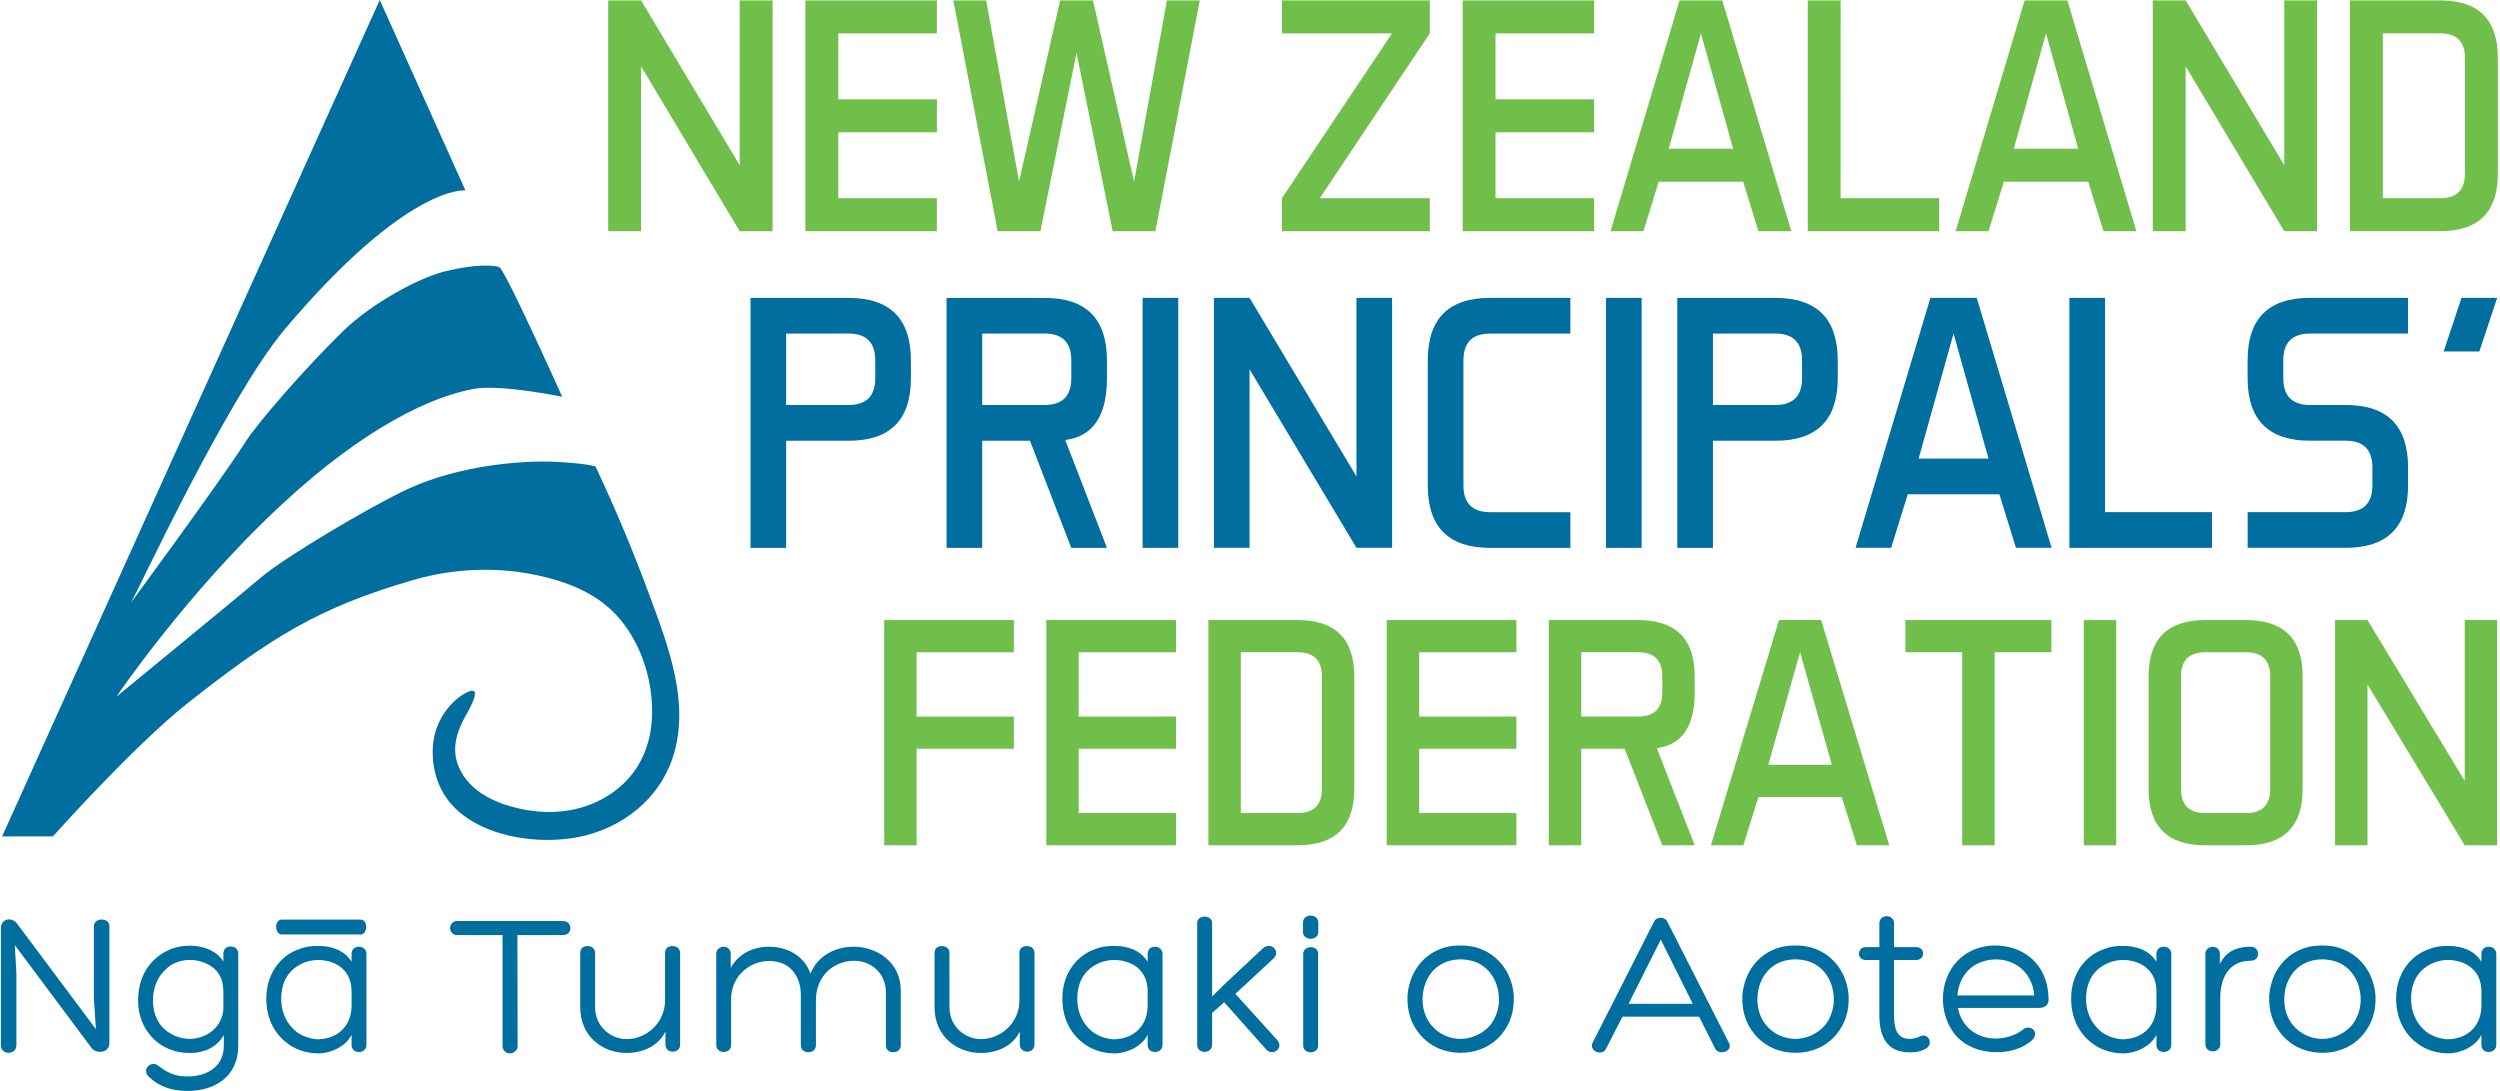 <svg width="165" height="72" viewBox="0 0 165 72" fill="none" xmlns="http://www.w3.org/2000/svg">
<path d="M42.312 0.028L48.82 10.906V0.028H50.989V15.257H48.82L42.312 4.379V15.257H40.143V0.028H42.312Z" fill="#6FBF4A"/>
<path d="M61.834 6.555V8.732H55.327V13.082H61.834V15.259H53.159V0.028H61.834V2.204H55.327V6.555H61.834Z" fill="#6FBF4A"/>
<path d="M76.257 15.257H73.437L71.051 3.499L68.666 15.257H65.846L62.918 0.028H65.088L67.258 11.992L69.967 0.028H72.137L74.849 11.992L77.017 0.028H79.186L76.257 15.257Z" fill="#6FBF4A"/>
<path d="M94.367 0.028V2.204L87.102 13.082H94.367V15.259H84.606V13.082L91.871 2.204H84.606V0.028H94.367Z" fill="#6FBF4A"/>
<path d="M105.212 6.555V8.732H98.704V13.082H105.212V15.259H96.537V0.028H105.212V2.204H98.704V6.555H105.212Z" fill="#6FBF4A"/>
<path d="M118.226 15.257H116.056L115.049 11.994H109.475L108.467 15.257H106.297L110.851 0.028H113.671L118.226 15.257ZM110.135 9.818H114.387L112.261 2.204L110.135 9.818Z" fill="#6FBF4A"/>
<path d="M121.48 13.081H127.987V15.257H119.312V0.028H121.482L121.48 13.081Z" fill="#6FBF4A"/>
<path d="M141 15.257H138.832L137.824 11.994H132.251L131.243 15.257H129.073L133.626 0.028H136.446L141 15.257ZM132.911 9.818H137.162L135.036 2.204L132.911 9.818Z" fill="#6FBF4A"/>
<path d="M144.253 0.028L150.761 10.906V0.028H152.93V15.257H150.761L144.253 4.379V15.257H142.084V0.028H144.253Z" fill="#6FBF4A"/>
<path d="M161.063 0.028C163.593 0.028 164.859 1.298 164.859 3.835V11.448C164.859 13.987 163.593 15.255 161.063 15.255H155.098V0.028H161.063ZM162.689 3.835C162.689 2.747 162.147 2.202 161.063 2.202H157.268V13.081H161.063C162.147 13.081 162.689 12.536 162.689 11.448V3.835Z" fill="#6FBF4A"/>
<path d="M51.885 29.088V36.159H49.534V19.662H56.003C58.749 19.662 60.12 21.036 60.12 23.787V24.965C60.12 27.716 58.749 29.09 56.003 29.09L51.885 29.088ZM51.885 22.017V26.729H56.003C57.179 26.729 57.767 26.139 57.767 24.961V23.783C57.767 22.605 57.179 22.015 56.003 22.015L51.885 22.017Z" fill="#006E9E"/>
<path d="M67.978 29.088H64.824V36.159H62.472V19.662H68.942C71.687 19.662 73.059 21.036 73.059 23.787V24.965C73.059 27.439 72.141 28.8 70.307 29.042L73.059 36.159H70.705L67.978 29.088ZM64.826 22.016V26.729H68.944C70.12 26.729 70.707 26.139 70.707 24.961V23.783C70.707 22.604 70.12 22.014 68.944 22.014L64.826 22.016Z" fill="#006E9E"/>
<path d="M77.765 19.66V36.157H75.413V19.66H77.765Z" fill="#006E9E"/>
<path d="M82.47 19.66L89.527 31.444V19.66H91.879V36.157H89.527L82.47 24.373V36.157H80.118V19.66H82.47Z" fill="#006E9E"/>
<path d="M96.587 32.034C96.587 33.212 97.174 33.803 98.35 33.803H103.644V36.159H98.35C95.605 36.159 94.233 34.785 94.233 32.034V23.785C94.233 21.034 95.605 19.66 98.35 19.66H103.644V22.016H98.35C97.174 22.016 96.587 22.606 96.587 23.785V32.034Z" fill="#006E9E"/>
<path d="M108.349 19.66V36.157H105.998V19.66H108.349Z" fill="#006E9E"/>
<path d="M113.055 29.088V36.159H110.703V19.662H117.172C119.918 19.662 121.29 21.036 121.29 23.787V24.965C121.29 27.715 119.918 29.09 117.172 29.09L113.055 29.088ZM113.055 22.016V26.729H117.172C118.348 26.729 118.936 26.139 118.936 24.961V23.783C118.936 22.604 118.348 22.014 117.172 22.014L113.055 22.016Z" fill="#006E9E"/>
<path d="M135.406 36.157H133.053L131.959 32.622H125.911L124.817 36.157H122.466L127.407 19.66H130.465L135.406 36.157ZM126.629 30.266H131.241L128.935 22.016L126.629 30.266Z" fill="#006E9E"/>
<path d="M138.934 33.801H145.991V36.157H136.58V19.66H138.934V33.801Z" fill="#006E9E"/>
<path d="M148.345 36.157V33.801H154.814C155.99 33.801 156.578 33.211 156.578 32.032V30.854C156.578 29.676 155.99 29.086 154.814 29.086H152.46C149.715 29.086 148.343 27.711 148.343 24.961V23.783C148.343 21.032 149.715 19.658 152.46 19.658H158.93V22.014H152.46C151.285 22.014 150.697 22.604 150.697 23.783V24.961C150.697 26.139 151.285 26.729 152.46 26.729H154.814C157.558 26.729 158.932 28.104 158.932 30.854V32.032C158.932 34.783 157.56 36.157 154.814 36.157H148.345Z" fill="#006E9E"/>
<path d="M164.813 19.66L163.637 23.195H161.283L162.459 19.66H164.813Z" fill="#006E9E"/>
<path d="M66.916 47.294V49.418H60.496V55.789H58.357V40.924H66.916V43.049H60.496V47.295L66.916 47.294Z" fill="#6FBF4A"/>
<path d="M77.615 47.293V49.418H71.195V53.664H77.615V55.789H69.055V40.924H77.615V43.048H71.195V47.295L77.615 47.293Z" fill="#6FBF4A"/>
<path d="M85.638 40.924C88.133 40.924 89.383 42.162 89.383 44.641V52.072C89.383 54.549 88.135 55.789 85.638 55.789H79.754V40.924H85.638ZM87.244 44.639C87.244 43.577 86.71 43.046 85.64 43.046H81.894V53.664H85.64C86.71 53.664 87.244 53.134 87.244 52.072V44.639Z" fill="#6FBF4A"/>
<path d="M100.082 47.293V49.418H93.663V53.664H100.082V55.789H91.523V40.924H100.082V43.048H93.663V47.295L100.082 47.293Z" fill="#6FBF4A"/>
<path d="M107.229 49.418H104.362V55.789H102.222V40.924H108.105C110.601 40.924 111.851 42.162 111.851 44.641V45.703C111.851 47.933 111.017 49.158 109.347 49.376L111.851 55.789H109.711L107.229 49.418ZM104.362 43.046V47.293H108.107C109.177 47.293 109.711 46.763 109.711 45.701V44.639C109.711 43.577 109.177 43.046 108.107 43.046H104.362Z" fill="#6FBF4A"/>
<path d="M124.691 55.787H122.552L121.556 52.602H116.056L115.061 55.787H112.921L117.414 40.922H120.196L124.689 55.787H124.691ZM116.708 50.478H120.902L118.804 43.046L116.708 50.478Z" fill="#6FBF4A"/>
<path d="M135.39 40.924V43.048H131.645V55.789H129.505V43.048H125.759V40.924H135.39Z" fill="#6FBF4A"/>
<path d="M139.67 40.924V55.789H137.53V40.924H139.67Z" fill="#6FBF4A"/>
<path d="M151.975 52.072C151.975 54.549 150.727 55.789 148.229 55.789H145.553C143.055 55.789 141.808 54.551 141.808 52.072V44.641C141.808 42.164 143.055 40.924 145.553 40.924H148.229C150.725 40.924 151.975 42.162 151.975 44.641V52.072ZM143.949 52.072C143.949 53.134 144.485 53.664 145.555 53.664H148.231C149.301 53.664 149.835 53.134 149.835 52.072V44.641C149.835 43.578 149.301 43.048 148.231 43.048H145.555C144.485 43.048 143.949 43.578 143.949 44.641V52.072Z" fill="#6FBF4A"/>
<path d="M156.254 40.924L162.673 51.542V40.924H164.813V55.789H162.673L156.254 45.171V55.789H154.114V40.924H156.254Z" fill="#6FBF4A"/>
<path d="M6.196 61.124C6.196 60.558 7.22 60.532 7.22 61.124V68.849C7.22 69.523 6.292 69.59 6.008 69.119L0.975 62.376L1.083 64.234V68.985C1.083 69.645 0.059 69.659 0.059 68.985V61.272C0.059 60.6 0.813 60.492 1.149 60.99L6.33 67.923L6.196 65.891V61.124Z" fill="#006E9E"/>
<path d="M15.723 69.039C15.723 70.992 14.243 72 12.4 72C11.376 72 10.556 71.758 9.83 71.072C9.292 70.548 10.032 69.928 10.49 70.372C11.162 70.884 11.648 71.044 12.402 71.044C13.626 71.044 14.77 70.424 14.77 69.037V68.311C14.297 69.159 13.424 69.484 12.616 69.496C12.104 69.51 11.62 69.427 11.162 69.239C9.91 68.727 9.144 67.503 9.116 66.143C9.076 64.581 9.802 63.248 11.27 62.642C11.688 62.48 12.132 62.414 12.536 62.414C13.356 62.414 14.3 62.724 14.743 63.464V62.952C14.743 62.656 14.917 62.468 15.227 62.468C15.523 62.468 15.725 62.656 15.725 62.952V69.037L15.723 69.039ZM11.08 63.842H11.094C10.354 64.448 10.072 65.255 10.098 66.131C10.112 66.481 10.178 66.845 10.3 67.127C10.678 68.069 11.646 68.581 12.602 68.567H12.588C13.8 68.513 14.742 67.639 14.742 66.495V65.431C14.742 64.582 14.392 63.936 13.598 63.586C12.79 63.222 11.82 63.276 11.08 63.842Z" fill="#006E9E"/>
<path d="M19.639 62.686C20.083 62.484 20.567 62.418 21.079 62.43C21.847 62.444 22.721 62.686 23.204 63.48V62.968C23.204 62.686 23.378 62.484 23.689 62.484C23.985 62.484 24.186 62.686 24.186 62.968V68.945C24.186 69.242 23.985 69.43 23.689 69.43C23.378 69.43 23.204 69.242 23.204 68.945V68.299C22.815 69.079 21.819 69.523 21.025 69.523C20.379 69.523 19.653 69.347 19.087 68.945C18.063 68.245 17.539 67.101 17.579 65.783C17.605 64.422 18.359 63.17 19.651 62.672L19.637 62.686H19.639ZM23.204 66.495V65.431C23.204 64.099 22.277 63.412 21.065 63.356C20.109 63.342 19.141 63.854 18.763 64.797C18.643 65.079 18.575 65.443 18.561 65.793C18.535 66.669 18.817 67.475 19.543 68.081C19.947 68.391 20.431 68.551 20.929 68.593C22.167 68.593 23.137 67.839 23.203 66.493L23.204 66.495Z" fill="#006E9E"/>
<path d="M37.151 60.788C37.811 60.788 37.811 61.716 37.151 61.716H34.149C34.149 64.138 34.163 66.603 34.163 69.025C34.163 69.362 33.881 69.523 33.651 69.523C33.421 69.523 33.167 69.362 33.167 69.025V61.716H30.18C29.548 61.716 29.548 60.788 30.18 60.788H37.151Z" fill="#006E9E"/>
<path d="M39.277 66.481C39.277 67.719 40.273 68.581 41.363 68.581C42.668 68.581 43.892 67.505 43.892 66.037V62.914C43.892 62.618 44.066 62.442 44.376 62.442C44.686 62.442 44.888 62.616 44.888 62.914V68.945C44.888 69.564 43.918 69.578 43.918 68.931V68.083C43.434 69.065 42.397 69.496 41.349 69.496C39.789 69.496 38.295 68.419 38.295 66.481V62.914C38.295 62.618 38.469 62.442 38.779 62.442C39.075 62.442 39.277 62.616 39.277 62.914V66.481Z" fill="#006E9E"/>
<path d="M58.467 65.405C58.439 64.246 57.511 63.412 56.381 63.412C54.967 63.412 53.851 64.463 53.851 66.011V68.973C53.851 69.269 53.649 69.445 53.353 69.445C53.057 69.445 52.855 69.272 52.855 68.973V65.635C52.855 64.867 52.545 64.126 51.928 63.736C51.578 63.52 51.188 63.426 50.77 63.426C49.452 63.426 48.254 64.436 48.254 65.943V68.971C48.254 69.591 47.272 69.578 47.272 68.971V62.954C47.272 62.698 47.488 62.484 47.756 62.484C48.052 62.484 48.228 62.7 48.228 62.954V63.884C48.766 62.914 49.722 62.484 50.758 62.484C51.929 62.484 53.085 63.062 53.489 64.26C53.973 63.062 55.145 62.484 56.343 62.484C57.891 62.484 59.451 63.52 59.451 65.365V68.973C59.451 69.269 59.249 69.445 58.953 69.445C58.643 69.445 58.469 69.272 58.469 68.973V65.407L58.467 65.405Z" fill="#006E9E"/>
<path d="M62.664 66.481C62.664 67.719 63.66 68.581 64.75 68.581C66.056 68.581 67.28 67.505 67.28 66.037V62.914C67.28 62.618 67.454 62.442 67.764 62.442C68.074 62.442 68.276 62.616 68.276 62.914V68.945C68.276 69.564 67.306 69.578 67.306 68.931V68.083C66.822 69.065 65.784 69.496 64.736 69.496C63.174 69.496 61.68 68.419 61.68 66.481V62.914C61.68 62.618 61.854 62.442 62.164 62.442C62.46 62.442 62.662 62.616 62.662 62.914L62.664 66.481Z" fill="#006E9E"/>
<path d="M72.179 62.686C72.623 62.484 73.107 62.418 73.619 62.43C74.387 62.444 75.261 62.686 75.745 63.48V62.968C75.745 62.686 75.919 62.484 76.229 62.484C76.525 62.484 76.727 62.686 76.727 62.968V68.945C76.727 69.242 76.525 69.43 76.229 69.43C75.919 69.43 75.745 69.242 75.745 68.945V68.299C75.355 69.079 74.359 69.523 73.565 69.523C72.919 69.523 72.193 69.347 71.627 68.945C70.603 68.245 70.079 67.101 70.119 65.783C70.145 64.422 70.899 63.17 72.191 62.672L72.179 62.686ZM75.745 66.495V65.431C75.745 64.099 74.817 63.412 73.605 63.356C72.649 63.342 71.681 63.854 71.303 64.797C71.183 65.079 71.115 65.443 71.101 65.793C71.075 66.669 71.357 67.475 72.083 68.081C72.487 68.391 72.971 68.551 73.469 68.593C74.707 68.593 75.677 67.839 75.743 66.493L75.745 66.495Z" fill="#006E9E"/>
<path d="M83.348 62.592C83.872 62.12 84.56 62.78 84.048 63.264L81.532 65.593L84.304 68.649C84.762 69.201 83.954 69.768 83.538 69.228L80.792 66.145L79.998 66.859V68.959C79.998 69.566 79.016 69.591 79.016 68.959V60.91C79.016 60.358 79.998 60.358 79.998 60.91V65.769L80.928 64.855L83.35 62.592H83.348Z" fill="#006E9E"/>
<path d="M87.008 61.5C87.008 62.106 85.998 62.12 85.998 61.5V60.894C85.998 60.274 87.008 60.274 87.008 60.894V61.5ZM86.012 62.954C86.012 62.376 86.994 62.362 86.994 62.94V69.011C86.994 69.603 86.012 69.59 86.012 69.011V62.954Z" fill="#006E9E"/>
<path d="M93.715 68.271C93.109 67.557 92.853 66.697 92.895 65.687C93.029 64.192 93.903 62.94 95.385 62.524C95.709 62.43 96.071 62.404 96.409 62.404C96.733 62.404 97.055 62.43 97.404 62.524C98.87 62.942 99.786 64.18 99.908 65.687C99.962 66.697 99.692 67.557 99.1 68.271C98.44 69.065 97.472 69.484 96.409 69.484C95.333 69.484 94.375 69.065 93.715 68.271ZM96.392 63.318C96.137 63.318 95.881 63.358 95.679 63.412C94.549 63.708 93.889 64.759 93.889 65.969C93.889 66.575 94.077 67.207 94.481 67.679C94.953 68.245 95.665 68.567 96.404 68.567C97.13 68.567 97.87 68.217 98.342 67.679C98.718 67.221 98.934 66.575 98.934 65.997C98.934 64.773 98.274 63.708 97.13 63.412C96.915 63.358 96.648 63.318 96.392 63.318Z" fill="#006E9E"/>
<path d="M107.081 67.101L105.992 69.228C105.75 69.726 104.862 69.376 105.104 68.837L109.167 60.828C109.247 60.654 109.437 60.572 109.611 60.572C109.785 60.572 109.947 60.652 110.041 60.828L114.093 68.797C114.443 69.376 113.447 69.712 113.191 69.188L112.141 67.101H107.081ZM109.611 62.012L107.485 66.253H111.725L109.611 62.012Z" fill="#006E9E"/>
<path d="M115.814 68.271C115.209 67.557 114.953 66.697 114.995 65.687C115.129 64.192 116.002 62.94 117.484 62.524C117.808 62.43 118.17 62.404 118.508 62.404C118.832 62.404 119.154 62.43 119.504 62.524C120.97 62.942 121.886 64.18 122.008 65.687C122.062 66.697 121.792 67.557 121.2 68.271C120.54 69.065 119.572 69.484 118.508 69.484C117.432 69.484 116.474 69.065 115.814 68.271ZM118.492 63.318C118.236 63.318 117.98 63.358 117.778 63.412C116.648 63.708 115.988 64.759 115.988 65.969C115.988 66.575 116.176 67.207 116.58 67.679C117.052 68.245 117.764 68.567 118.504 68.567C119.23 68.567 119.97 68.217 120.442 67.679C120.818 67.221 121.034 66.575 121.034 65.997C121.034 64.773 120.374 63.708 119.23 63.412C119.014 63.358 118.748 63.318 118.492 63.318Z" fill="#006E9E"/>
<path d="M126.473 62.51C127.079 62.51 127.079 63.358 126.473 63.358H125.007V66.993C125.007 67.761 125.129 68.567 126.043 68.567C126.245 68.567 126.541 68.499 126.675 68.419C127.241 68.095 127.685 68.891 127.079 69.228C126.743 69.415 126.407 69.456 126.043 69.456C124.427 69.456 124.038 68.271 124.038 66.993V63.358H123.15C122.518 63.358 122.558 62.51 123.15 62.51H124.038V60.948C124.038 60.302 125.007 60.316 125.007 60.948V62.51H126.473Z" fill="#006E9E"/>
<path d="M132.717 62.538C134.238 62.956 135.178 64.195 135.206 65.917V65.903C135.232 66.199 135.098 66.523 134.546 66.523H129.231C129.405 67.627 130.349 68.541 131.695 68.541C132.313 68.541 132.959 68.379 133.484 67.975C133.956 67.545 134.654 68.095 134.13 68.635C133.51 69.213 132.609 69.456 131.735 69.444C130.685 69.444 129.635 69.039 129.003 68.245C127.549 66.333 128.183 63.238 130.685 62.538C131.317 62.35 132.045 62.364 132.703 62.538H132.717ZM129.191 65.701H134.264C134.17 64.557 133.471 63.682 132.421 63.412H132.435C131.991 63.29 131.439 63.29 130.981 63.426C129.905 63.71 129.271 64.611 129.191 65.701Z" fill="#006E9E"/>
<path d="M138.758 62.686C139.202 62.484 139.686 62.418 140.198 62.43C140.966 62.444 141.84 62.686 142.324 63.48V62.968C142.324 62.686 142.498 62.484 142.808 62.484C143.103 62.484 143.305 62.686 143.305 62.968V68.945C143.305 69.242 143.103 69.43 142.808 69.43C142.498 69.43 142.324 69.242 142.324 68.945V68.299C141.934 69.079 140.938 69.523 140.144 69.523C139.498 69.523 138.772 69.347 138.206 68.945C137.182 68.245 136.658 67.101 136.698 65.783C136.724 64.422 137.478 63.17 138.77 62.672L138.758 62.686ZM142.326 66.495V65.431C142.326 64.099 141.398 63.412 140.186 63.356C139.23 63.342 138.262 63.854 137.884 64.797C137.764 65.079 137.696 65.443 137.682 65.793C137.656 66.669 137.938 67.475 138.664 68.081C139.068 68.391 139.552 68.551 140.05 68.593C141.288 68.593 142.258 67.839 142.324 66.493L142.326 66.495Z" fill="#006E9E"/>
<path d="M146.509 63.628C146.939 62.726 147.747 62.484 148.515 62.484C148.825 62.484 149.027 62.646 149.027 62.954C149.027 63.25 148.825 63.412 148.515 63.412C147.129 63.412 146.537 64.516 146.537 65.875V68.917C146.537 69.2 146.309 69.389 146.053 69.389C145.757 69.389 145.555 69.201 145.555 68.917V62.954C145.555 62.362 146.511 62.308 146.511 62.954L146.509 63.628Z" fill="#006E9E"/>
<path d="M150.587 68.271C149.981 67.557 149.725 66.697 149.767 65.687C149.901 64.192 150.775 62.94 152.256 62.524C152.58 62.43 152.942 62.404 153.28 62.404C153.604 62.404 153.926 62.43 154.276 62.524C155.742 62.942 156.658 64.18 156.78 65.687C156.834 66.697 156.564 67.557 155.972 68.271C155.312 69.065 154.344 69.484 153.28 69.484C152.204 69.484 151.247 69.065 150.587 68.271ZM153.264 63.318C153.008 63.318 152.752 63.358 152.55 63.412C151.421 63.708 150.761 64.759 150.761 65.969C150.761 66.575 150.949 67.207 151.353 67.679C151.825 68.245 152.536 68.567 153.276 68.567C154.002 68.567 154.742 68.217 155.214 67.679C155.59 67.221 155.806 66.575 155.806 65.997C155.806 64.773 155.146 63.708 154.002 63.412C153.786 63.358 153.52 63.318 153.264 63.318Z" fill="#006E9E"/>
<path d="M160.208 62.686C160.652 62.484 161.136 62.418 161.647 62.43C162.415 62.444 163.289 62.686 163.773 63.48V62.968C163.773 62.686 163.947 62.484 164.257 62.484C164.553 62.484 164.755 62.686 164.755 62.968V68.945C164.755 69.242 164.553 69.43 164.257 69.43C163.947 69.43 163.773 69.242 163.773 68.945V68.299C163.383 69.079 162.387 69.523 161.594 69.523C160.948 69.523 160.222 69.347 159.656 68.945C158.632 68.245 158.108 67.101 158.148 65.783C158.174 64.422 158.928 63.17 160.22 62.672L160.208 62.686ZM163.775 66.495V65.431C163.775 64.099 162.847 63.412 161.635 63.356C160.68 63.342 159.712 63.854 159.334 64.797C159.214 65.079 159.146 65.443 159.132 65.793C159.106 66.669 159.388 67.475 160.114 68.081C160.518 68.391 161.002 68.551 161.5 68.593C162.737 68.593 163.707 67.839 163.773 66.493L163.775 66.495Z" fill="#006E9E"/>
<path d="M0.139 55.205L25.064 0L30.72 12.57C30.72 12.57 26.95 12.098 18.833 21.684C14.993 26.219 8.936 39.388 8.622 39.806C8.308 40.226 14.643 31.634 16.161 29.226C17.045 27.823 20.363 24.073 22.603 21.892C24.54 20.006 27.618 18.348 29.358 17.912C31.244 17.439 32.813 17.439 33.023 17.701C33.647 18.482 37.107 26.187 37.107 26.187C37.107 26.187 33.075 25.349 31.296 25.663C28.626 26.135 24.208 28.061 18.467 33.414C12.288 39.176 7.68 45.985 7.68 45.985C7.68 45.985 16.285 38.926 17.209 38.127C18.727 36.817 24.422 33.428 26.948 32.26C30.352 30.69 34.541 30.376 36.635 30.48C38.841 30.59 39.305 30.794 39.305 30.794C40.601 33.541 41.782 36.355 42.834 39.204C44.082 42.578 45.584 46.397 44.404 49.99C43.494 52.762 41.067 54.643 38.259 55.229C35.479 55.807 31.47 55.227 29.61 52.862C28.714 51.722 28.384 50.13 28.644 48.7C28.894 47.329 29.892 46.121 30.852 45.681C32.006 45.151 30.81 47.087 30.65 47.391C30.278 48.093 29.986 48.867 30.046 49.676C30.112 50.562 30.6 51.382 31.264 51.97C31.928 52.56 32.755 52.936 33.605 53.192C35.119 53.648 36.761 53.74 38.287 53.322C39.813 52.904 41.211 51.956 42.056 50.618C42.712 49.58 43.02 48.341 43.038 47.113C43.068 45.053 42.452 42.918 41.215 41.24C39.817 39.342 37.787 38.487 35.547 37.987C34.233 37.693 32.88 37.573 31.534 37.611C30.09 37.651 28.652 37.881 27.264 38.283C20.991 40.1 17.839 42.108 12.394 46.401C8.842 49.202 3.493 55.201 3.493 55.201H0.139V55.205Z" fill="#006E9E"/>
<path d="M18.605 61.676C18.109 61.676 18.097 60.694 18.593 60.694H23.794C24.302 60.694 24.29 61.676 23.794 61.676H18.605Z" fill="#006E9E"/>
</svg>
